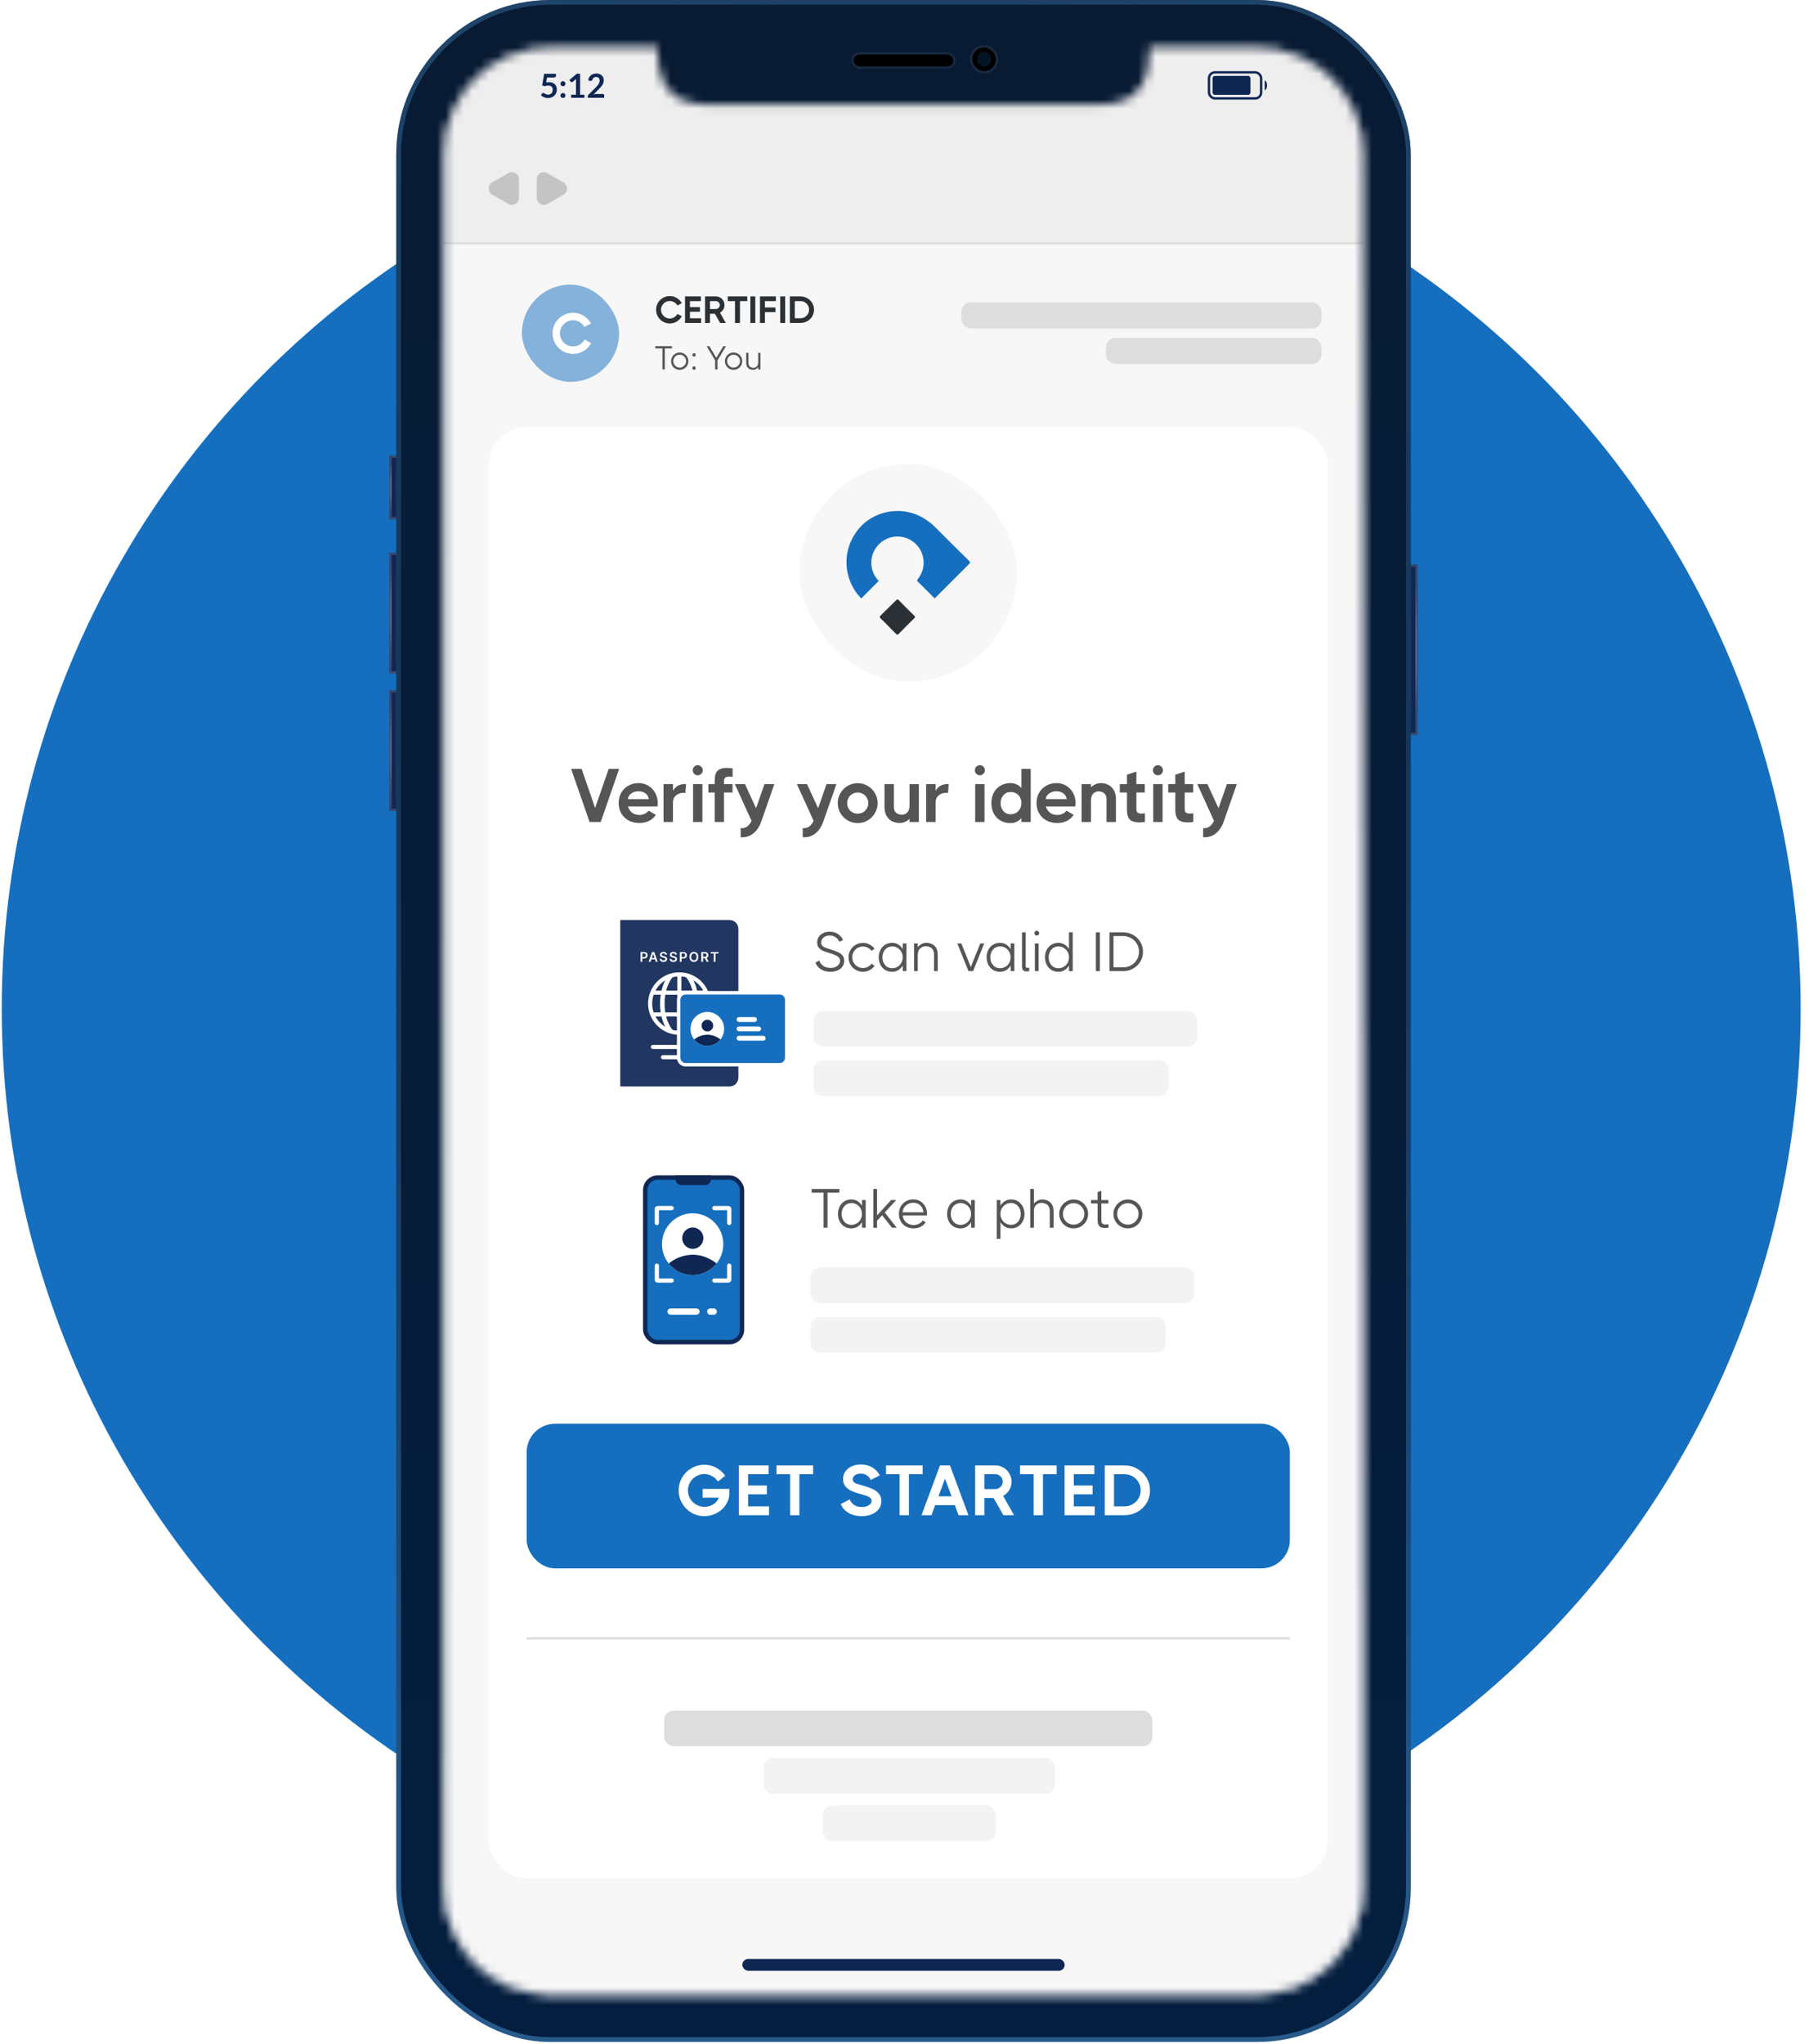 <svg width="209" height="236" viewBox="0 0 209 236" fill="none" xmlns="http://www.w3.org/2000/svg">
<circle cx="104.119" cy="116.485" r="103.919" fill="#156FBE"/>
<g clip-path="url(#clip0_10882_2071)">
<path d="M44.965 52.574H46.06V59.968H44.965V52.574Z" fill="#102754"/>
<path d="M45.102 52.711H45.923V59.831H45.102V52.711Z" stroke="url(#paint0_radial_10882_2071)" stroke-opacity="0.6" stroke-width="0.274"/>
<path d="M163.806 84.886L162.71 84.886L162.71 65.17L163.806 65.17L163.806 84.886Z" fill="#102754"/>
<path d="M163.669 84.749L162.847 84.749L162.847 65.307L163.669 65.307L163.669 84.749Z" stroke="url(#paint1_radial_10882_2071)" stroke-opacity="0.6" stroke-width="0.274"/>
<path d="M44.965 63.801H46.06V77.766H44.965V63.801Z" fill="#102754"/>
<path d="M45.102 63.938H45.923V77.629H45.102V63.938Z" stroke="url(#paint2_radial_10882_2071)" stroke-opacity="0.6" stroke-width="0.274"/>
<path d="M44.965 79.684H46.06V93.649H44.965V79.684Z" fill="#102754"/>
<path d="M45.102 79.82H45.923V93.512H45.102V79.82Z" stroke="url(#paint3_radial_10882_2071)" stroke-opacity="0.6" stroke-width="0.274"/>
<rect x="45.787" width="117.198" height="235.764" rx="17.799" fill="url(#paint4_linear_10882_2071)"/>
<rect x="46.06" y="0.274" width="116.65" height="235.217" rx="17.525" stroke="url(#paint5_radial_10882_2071)" stroke-opacity="0.5" stroke-width="0.548"/>
<mask id="mask0_10882_2071" style="mask-type:alpha" maskUnits="userSpaceOnUse" x="51" y="5" width="107" height="226">
<path d="M75.907 5.477H63.585C56.78 5.477 51.263 10.993 51.263 17.799V217.966C51.263 224.771 56.78 230.288 63.585 230.288H145.185C151.991 230.288 157.507 224.771 157.507 217.966V17.799C157.507 10.993 151.991 5.477 145.185 5.477H132.863C132.863 8.199 132.315 12.048 127.387 12.048H81.384C76.455 12.048 75.907 8.199 75.907 5.477Z" fill="white"/>
<path d="M63.585 5.613H75.771C75.78 6.952 75.932 8.56 76.679 9.852C77.459 11.202 78.876 12.185 81.384 12.185H127.387C129.894 12.185 131.311 11.202 132.092 9.852C132.838 8.56 132.99 6.952 133 5.613H145.185C151.915 5.613 157.371 11.069 157.371 17.799V217.966C157.371 224.695 151.915 230.151 145.185 230.151H63.585C56.855 230.151 51.4 224.695 51.4 217.966V17.799C51.4 11.069 56.855 5.613 63.585 5.613Z" stroke="url(#paint6_linear_10882_2071)" stroke-opacity="0.9" stroke-width="0.274"/>
</mask>
<g mask="url(#mask0_10882_2071)">
<path d="M46.06 0H162.71V235.764H46.06V0Z" fill="#F7F7F7"/>
<rect opacity="0.5" x="60.299" y="32.859" width="11.227" height="11.227" rx="5.613" fill="#156FBE"/>
<path d="M63.835 38.489C63.835 38.059 63.94 37.663 64.15 37.299C64.365 36.936 64.654 36.649 65.018 36.438C65.381 36.224 65.778 36.117 66.207 36.117C66.645 36.117 67.051 36.23 67.423 36.458C67.795 36.682 68.082 36.98 68.284 37.352L67.528 37.753C67.397 37.521 67.213 37.334 66.976 37.194C66.74 37.05 66.483 36.977 66.207 36.977C65.936 36.977 65.681 37.045 65.445 37.181C65.213 37.317 65.029 37.501 64.893 37.733C64.757 37.965 64.689 38.217 64.689 38.489C64.689 38.761 64.757 39.012 64.893 39.245C65.029 39.477 65.213 39.661 65.445 39.797C65.681 39.932 65.936 40 66.207 40C66.492 40 66.751 39.928 66.983 39.783C67.219 39.639 67.403 39.446 67.535 39.205L68.29 39.619C68.089 39.996 67.802 40.298 67.43 40.526C67.057 40.75 66.65 40.861 66.207 40.861C65.778 40.861 65.381 40.756 65.018 40.546C64.654 40.331 64.365 40.042 64.15 39.678C63.94 39.315 63.835 38.918 63.835 38.489Z" fill="white"/>
<path d="M75.8 35.763C75.8 35.477 75.87 35.213 76.01 34.97C76.153 34.728 76.346 34.537 76.588 34.397C76.831 34.253 77.095 34.182 77.381 34.182C77.674 34.182 77.944 34.258 78.192 34.41C78.44 34.559 78.632 34.757 78.766 35.005L78.262 35.273C78.174 35.118 78.052 34.994 77.894 34.9C77.736 34.804 77.565 34.756 77.381 34.756C77.2 34.756 77.031 34.801 76.873 34.892C76.718 34.982 76.596 35.105 76.505 35.26C76.415 35.414 76.369 35.582 76.369 35.763C76.369 35.944 76.415 36.112 76.505 36.267C76.596 36.422 76.718 36.545 76.873 36.635C77.031 36.726 77.2 36.771 77.381 36.771C77.571 36.771 77.744 36.723 77.898 36.627C78.056 36.53 78.179 36.402 78.266 36.241L78.77 36.517C78.636 36.768 78.445 36.97 78.196 37.122C77.948 37.271 77.676 37.345 77.381 37.345C77.095 37.345 76.831 37.275 76.588 37.135C76.346 36.992 76.153 36.799 76.01 36.556C75.87 36.314 75.8 36.05 75.8 35.763ZM79.712 36V36.745H81.001V37.288H79.143V34.221H80.979V34.764H79.712V35.461H80.869V36H79.712ZM83.197 37.288L82.597 36.228H82.027V37.288H81.457V34.221H82.697C82.879 34.221 83.046 34.267 83.201 34.357C83.356 34.445 83.477 34.566 83.565 34.721C83.656 34.876 83.701 35.043 83.701 35.224C83.701 35.411 83.654 35.582 83.561 35.737C83.467 35.892 83.341 36.013 83.184 36.101L83.854 37.288H83.197ZM82.027 34.764V35.68H82.697C82.823 35.68 82.931 35.636 83.022 35.549C83.112 35.458 83.157 35.35 83.157 35.224C83.157 35.096 83.112 34.988 83.022 34.9C82.934 34.81 82.826 34.764 82.697 34.764H82.027ZM86.337 34.221V34.764H85.491V37.288H84.917V34.764H84.081V34.221H86.337ZM86.691 37.288V34.221H87.26V37.288H86.691ZM89.639 34.221V34.764H88.373V35.501H89.591V36.044H88.373V37.288H87.803V34.221H89.639ZM90.143 37.288V34.221H90.713V37.288H90.143ZM92.469 34.221C92.755 34.221 93.018 34.29 93.258 34.427C93.5 34.562 93.692 34.747 93.832 34.984C93.972 35.217 94.042 35.477 94.042 35.763C94.042 36.05 93.972 36.31 93.832 36.543C93.692 36.774 93.5 36.957 93.258 37.091C93.018 37.222 92.755 37.288 92.469 37.288H91.256V34.221H92.469ZM92.469 36.745C92.653 36.745 92.821 36.701 92.973 36.613C93.128 36.526 93.249 36.407 93.337 36.258C93.427 36.107 93.473 35.94 93.473 35.759C93.473 35.578 93.427 35.411 93.337 35.26C93.249 35.105 93.128 34.984 92.973 34.896C92.821 34.808 92.653 34.764 92.469 34.764H91.825V36.745H92.469Z" fill="#2B3034"/>
<path d="M77.631 39.974V40.231H76.806V42.657H76.534V40.231H75.71V39.974H77.631ZM78.532 42.703C78.35 42.703 78.183 42.658 78.029 42.569C77.876 42.48 77.755 42.358 77.665 42.205C77.576 42.049 77.531 41.88 77.531 41.699C77.531 41.517 77.576 41.351 77.665 41.2C77.755 41.047 77.876 40.926 78.029 40.836C78.183 40.747 78.35 40.702 78.532 40.702C78.713 40.702 78.88 40.747 79.034 40.836C79.187 40.926 79.309 41.047 79.398 41.2C79.487 41.351 79.532 41.517 79.532 41.699C79.532 41.88 79.487 42.049 79.398 42.205C79.309 42.358 79.187 42.48 79.034 42.569C78.88 42.658 78.713 42.703 78.532 42.703ZM78.528 42.443C78.663 42.443 78.787 42.409 78.9 42.343C79.015 42.276 79.105 42.187 79.172 42.075C79.238 41.959 79.272 41.834 79.272 41.699C79.272 41.563 79.238 41.439 79.172 41.327C79.105 41.212 79.015 41.121 78.9 41.055C78.787 40.988 78.663 40.955 78.528 40.955C78.392 40.955 78.268 40.988 78.156 41.055C78.043 41.121 77.954 41.212 77.888 41.327C77.821 41.439 77.788 41.563 77.788 41.699C77.788 41.834 77.821 41.959 77.888 42.075C77.954 42.187 78.043 42.276 78.156 42.343C78.268 42.409 78.392 42.443 78.528 42.443ZM79.996 40.978C79.996 40.914 80.012 40.866 80.046 40.832C80.079 40.799 80.126 40.783 80.187 40.783C80.246 40.783 80.292 40.799 80.325 40.832C80.359 40.866 80.375 40.914 80.375 40.978C80.375 41.039 80.359 41.087 80.325 41.12C80.292 41.153 80.246 41.17 80.187 41.17C80.126 41.17 80.079 41.153 80.046 41.12C80.012 41.087 79.996 41.039 79.996 40.978ZM79.996 42.496C79.996 42.435 80.012 42.388 80.046 42.354C80.079 42.321 80.126 42.304 80.187 42.304C80.246 42.304 80.292 42.321 80.325 42.354C80.359 42.388 80.375 42.435 80.375 42.496C80.375 42.558 80.359 42.606 80.325 42.642C80.292 42.675 80.246 42.692 80.187 42.692C80.126 42.692 80.079 42.675 80.046 42.642C80.012 42.606 79.996 42.558 79.996 42.496ZM83.563 39.974H83.878L82.896 41.611V42.657H82.62V41.611L81.643 39.974H81.953L82.758 41.312L83.563 39.974ZM84.754 42.703C84.572 42.703 84.405 42.658 84.251 42.569C84.098 42.48 83.977 42.358 83.887 42.205C83.798 42.049 83.753 41.88 83.753 41.699C83.753 41.517 83.798 41.351 83.887 41.2C83.977 41.047 84.098 40.926 84.251 40.836C84.405 40.747 84.572 40.702 84.754 40.702C84.935 40.702 85.103 40.747 85.256 40.836C85.409 40.926 85.531 41.047 85.62 41.2C85.71 41.351 85.754 41.517 85.754 41.699C85.754 41.88 85.71 42.049 85.62 42.205C85.531 42.358 85.409 42.48 85.256 42.569C85.103 42.658 84.935 42.703 84.754 42.703ZM84.75 42.443C84.885 42.443 85.009 42.409 85.122 42.343C85.237 42.276 85.328 42.187 85.394 42.075C85.46 41.959 85.494 41.834 85.494 41.699C85.494 41.563 85.46 41.439 85.394 41.327C85.328 41.212 85.237 41.121 85.122 41.055C85.009 40.988 84.885 40.955 84.75 40.955C84.615 40.955 84.49 40.988 84.378 41.055C84.266 41.121 84.176 41.212 84.11 41.327C84.043 41.439 84.01 41.563 84.01 41.699C84.01 41.834 84.043 41.959 84.11 42.075C84.176 42.187 84.266 42.276 84.378 42.343C84.49 42.409 84.615 42.443 84.75 42.443ZM87.594 40.74H87.855V42.657H87.594V42.393C87.528 42.482 87.442 42.556 87.338 42.615C87.233 42.671 87.118 42.699 86.993 42.699C86.88 42.699 86.764 42.676 86.644 42.63C86.526 42.584 86.424 42.501 86.337 42.381C86.253 42.258 86.211 42.094 86.211 41.887V40.74H86.471V41.887C86.471 42.094 86.529 42.242 86.644 42.331C86.759 42.421 86.89 42.465 87.039 42.465C87.184 42.465 87.313 42.416 87.426 42.316C87.538 42.214 87.594 42.045 87.594 41.81V40.74Z" fill="#555555"/>
<rect x="111.063" y="34.914" width="41.622" height="3.012" rx="1.095" fill="#DDDDDD"/>
<rect x="127.766" y="39.02" width="24.918" height="3.012" rx="1.095" fill="#DDDDDD"/>
<rect x="144.638" y="19.169" width="7.667" height="1.369" rx="0.685" fill="#DDDDDD"/>
<rect x="146.555" y="21.085" width="5.75" height="1.369" rx="0.685" fill="#DDDDDD"/>
<rect x="148.197" y="23.002" width="4.107" height="1.369" rx="0.685" fill="#DDDDDD"/>
<line x1="51.263" y1="28.068" x2="157.507" y2="28.068" stroke="#DDDDDD" stroke-width="0.274"/>
<path d="M51.263 17.799C51.263 10.993 56.78 5.477 63.585 5.477H145.185C151.991 5.477 157.507 10.993 157.507 17.799V27.93H51.263V17.799Z" fill="#EEEEEE"/>
<path d="M56.876 22.48C56.329 22.164 56.329 21.373 56.876 21.057L58.725 19.99C59.272 19.674 59.957 20.069 59.957 20.701L59.957 22.835C59.957 23.468 59.272 23.863 58.725 23.547L56.876 22.48Z" fill="#C4C4C4"/>
<path d="M65.091 21.058C65.639 21.375 65.639 22.165 65.091 22.481L63.243 23.548C62.695 23.864 62.011 23.469 62.011 22.837L62.011 20.703C62.011 20.07 62.695 19.675 63.243 19.991L65.091 21.058Z" fill="#C4C4C4"/>
</g>
<g filter="url(#filter0_d_10882_2071)">
<rect x="56.466" y="49.015" width="96.934" height="167.582" rx="4.381" fill="white"/>
<rect x="92.374" y="53.305" width="25.118" height="25.118" rx="12.559" fill="#F7F7F7"/>
<path d="M103.54 69.026C103.641 68.925 103.708 68.892 103.843 69.026C104.449 69.633 105.021 70.239 105.627 70.812C105.762 70.947 105.728 71.014 105.627 71.115C105.021 71.688 104.449 72.294 103.843 72.901C103.708 73.035 103.641 73.035 103.506 72.901C102.9 72.294 102.328 71.688 101.722 71.115C101.621 71.014 101.621 70.947 101.722 70.812C101.789 70.745 101.89 70.677 101.958 70.576L103.54 69.026Z" fill="#2B3034"/>
<path d="M98.861 61.244C97.413 63.333 97.446 66.061 98.928 68.15C99.096 68.386 99.298 68.588 99.5 68.824L101.52 66.803C100.375 65.624 100.375 63.737 101.554 62.558C102.732 61.379 104.651 61.379 105.83 62.558C106.941 63.67 107.008 65.455 105.998 66.634C105.998 66.702 105.964 66.735 105.931 66.769C106.604 67.443 107.277 68.117 107.984 68.824C108.052 68.757 108.119 68.689 108.186 68.622C109.432 67.375 110.711 66.095 111.957 64.849C112.125 64.68 112.092 64.613 111.957 64.478C110.577 63.131 109.264 61.817 107.951 60.503C107.715 60.267 107.479 60.065 107.21 59.896C104.584 57.909 100.712 58.515 98.861 61.244Z" fill="#156FBE"/>
<path d="M68.755 93.017L70.323 88.504H71.532L69.403 94.638H68.115L65.986 88.504H67.195L68.755 93.017ZM73.789 90.143C74.209 90.143 74.586 90.248 74.919 90.458C75.258 90.662 75.521 90.94 75.708 91.29C75.895 91.641 75.988 92.029 75.988 92.456C75.988 92.596 75.977 92.725 75.953 92.841H72.562C72.638 93.139 72.793 93.379 73.026 93.56C73.26 93.735 73.543 93.823 73.876 93.823C74.093 93.823 74.297 93.776 74.49 93.683C74.688 93.589 74.837 93.469 74.937 93.323L75.769 93.814C75.565 94.118 75.299 94.352 74.972 94.515C74.65 94.673 74.279 94.752 73.859 94.752C73.391 94.752 72.977 94.652 72.615 94.454C72.252 94.255 71.972 93.981 71.773 93.63C71.575 93.279 71.475 92.885 71.475 92.447C71.475 92.015 71.572 91.623 71.765 91.273C71.963 90.922 72.238 90.648 72.588 90.449C72.945 90.245 73.345 90.143 73.789 90.143ZM74.963 91.991C74.922 91.711 74.793 91.492 74.577 91.334C74.361 91.171 74.093 91.089 73.771 91.089C73.549 91.089 73.345 91.13 73.158 91.212C72.977 91.293 72.831 91.404 72.72 91.545C72.609 91.685 72.55 91.834 72.544 91.991H74.963ZM79.265 90.257L79.186 91.29C79.127 91.273 79.063 91.264 78.993 91.264C78.631 91.264 78.333 91.366 78.099 91.571C77.866 91.769 77.749 92.047 77.749 92.403V94.638H76.662V90.257H77.749V91.054C77.848 90.826 78.018 90.636 78.257 90.484C78.497 90.332 78.786 90.257 79.124 90.257H79.265ZM80.071 94.638V90.257H81.149V94.638H80.071ZM80.614 89.24C80.457 89.24 80.319 89.184 80.203 89.073C80.091 88.963 80.036 88.825 80.036 88.662C80.036 88.498 80.091 88.361 80.203 88.25C80.319 88.133 80.457 88.075 80.614 88.075C80.772 88.075 80.906 88.133 81.017 88.25C81.134 88.361 81.193 88.498 81.193 88.662C81.193 88.825 81.134 88.963 81.017 89.073C80.906 89.184 80.772 89.24 80.614 89.24ZM84.64 89.424C84.488 89.406 84.353 89.398 84.237 89.398C84.032 89.398 83.883 89.436 83.79 89.512C83.696 89.588 83.649 89.728 83.649 89.932V90.257H84.631V91.229H83.649V94.638H82.572V91.229H81.844V90.257H82.572V89.862C82.572 89.307 82.686 88.925 82.913 88.714C83.141 88.498 83.486 88.39 83.947 88.39C84.129 88.39 84.359 88.405 84.64 88.434V89.424ZM88.323 90.257H89.462L87.929 94.647C87.701 95.248 87.385 95.698 86.982 95.996C86.585 96.3 86.115 96.431 85.572 96.39V95.339C85.606 95.344 85.659 95.347 85.729 95.347C86.197 95.347 86.562 95.064 86.825 94.498L84.897 90.257H86.062L87.35 93.043L88.323 90.257ZM95.494 90.257H96.633L95.099 94.647C94.872 95.248 94.556 95.698 94.153 95.996C93.756 96.3 93.286 96.431 92.742 96.39V95.339C92.777 95.344 92.83 95.347 92.9 95.347C93.367 95.347 93.733 95.064 93.995 94.498L92.068 90.257H93.233L94.521 93.043L95.494 90.257ZM99.101 94.76C98.68 94.76 98.291 94.658 97.935 94.454C97.585 94.243 97.304 93.963 97.094 93.612C96.889 93.256 96.787 92.871 96.787 92.456C96.787 92.041 96.889 91.659 97.094 91.308C97.304 90.952 97.585 90.671 97.935 90.467C98.291 90.257 98.68 90.151 99.101 90.151C99.515 90.151 99.898 90.257 100.248 90.467C100.599 90.671 100.876 90.952 101.081 91.308C101.291 91.659 101.396 92.041 101.396 92.456C101.396 92.871 101.291 93.256 101.081 93.612C100.876 93.963 100.599 94.243 100.248 94.454C99.898 94.658 99.515 94.76 99.101 94.76ZM99.092 93.674C99.314 93.674 99.518 93.621 99.705 93.516C99.892 93.405 100.041 93.256 100.152 93.069C100.263 92.882 100.319 92.678 100.319 92.456C100.319 92.234 100.263 92.029 100.152 91.843C100.041 91.656 99.892 91.507 99.705 91.396C99.518 91.285 99.314 91.229 99.092 91.229C98.87 91.229 98.665 91.285 98.478 91.396C98.291 91.507 98.142 91.656 98.031 91.843C97.926 92.029 97.874 92.234 97.874 92.456C97.874 92.678 97.926 92.882 98.031 93.069C98.142 93.256 98.291 93.405 98.478 93.516C98.665 93.621 98.87 93.674 99.092 93.674ZM105.081 90.257H106.159V94.638H105.081V94.27C104.924 94.416 104.748 94.532 104.556 94.62C104.363 94.708 104.158 94.752 103.942 94.752C103.685 94.752 103.422 94.699 103.154 94.594C102.891 94.483 102.663 94.287 102.47 94.007C102.283 93.726 102.19 93.35 102.19 92.876V90.257H103.276V92.876C103.276 93.204 103.367 93.44 103.548 93.586C103.735 93.726 103.951 93.796 104.196 93.796C104.442 93.796 104.649 93.712 104.818 93.542C104.994 93.367 105.081 93.09 105.081 92.71V90.257ZM109.608 90.257L109.529 91.29C109.471 91.273 109.407 91.264 109.336 91.264C108.974 91.264 108.676 91.366 108.443 91.571C108.209 91.769 108.092 92.047 108.092 92.403V94.638H107.006V90.257H108.092V91.054C108.191 90.826 108.361 90.636 108.6 90.484C108.84 90.332 109.129 90.257 109.468 90.257H109.608ZM112.665 94.638V90.257H113.743V94.638H112.665ZM113.208 89.24C113.05 89.24 112.913 89.184 112.796 89.073C112.685 88.963 112.63 88.825 112.63 88.662C112.63 88.498 112.685 88.361 112.796 88.25C112.913 88.133 113.05 88.075 113.208 88.075C113.366 88.075 113.5 88.133 113.611 88.25C113.728 88.361 113.787 88.498 113.787 88.662C113.787 88.825 113.728 88.963 113.611 89.073C113.5 89.184 113.366 89.24 113.208 89.24ZM118.005 88.504H119.082V94.638H118.005V94.182C117.677 94.568 117.254 94.76 116.734 94.76C116.296 94.76 115.91 94.661 115.577 94.462C115.244 94.264 114.987 93.989 114.806 93.639C114.625 93.288 114.535 92.894 114.535 92.456C114.535 92.018 114.625 91.623 114.806 91.273C114.987 90.922 115.244 90.648 115.577 90.449C115.91 90.245 116.296 90.143 116.734 90.143C117.242 90.143 117.666 90.335 118.005 90.721V88.504ZM116.76 93.744C117.117 93.744 117.412 93.621 117.645 93.376C117.885 93.131 118.005 92.821 118.005 92.447C118.005 92.073 117.888 91.766 117.654 91.527C117.42 91.287 117.122 91.168 116.76 91.168C116.421 91.168 116.144 91.293 115.928 91.545C115.712 91.796 115.604 92.1 115.604 92.456C115.604 92.818 115.712 93.125 115.928 93.376C116.144 93.621 116.421 93.744 116.76 93.744ZM122.068 90.143C122.488 90.143 122.865 90.248 123.198 90.458C123.537 90.662 123.8 90.94 123.987 91.29C124.174 91.641 124.267 92.029 124.267 92.456C124.267 92.596 124.255 92.725 124.232 92.841H120.841C120.917 93.139 121.072 93.379 121.305 93.56C121.539 93.735 121.822 93.823 122.155 93.823C122.371 93.823 122.576 93.776 122.769 93.683C122.967 93.589 123.116 93.469 123.216 93.323L124.048 93.814C123.844 94.118 123.578 94.352 123.251 94.515C122.929 94.673 122.558 94.752 122.138 94.752C121.67 94.752 121.256 94.652 120.894 94.454C120.531 94.255 120.251 93.981 120.052 93.63C119.854 93.279 119.754 92.885 119.754 92.447C119.754 92.015 119.851 91.623 120.044 91.273C120.242 90.922 120.517 90.648 120.867 90.449C121.224 90.245 121.624 90.143 122.068 90.143ZM123.242 91.991C123.201 91.711 123.072 91.492 122.856 91.334C122.64 91.171 122.371 91.089 122.05 91.089C121.828 91.089 121.624 91.13 121.437 91.212C121.256 91.293 121.11 91.404 120.999 91.545C120.888 91.685 120.829 91.834 120.823 91.991H123.242ZM127.184 90.143C127.441 90.143 127.701 90.198 127.964 90.309C128.227 90.414 128.452 90.607 128.639 90.887C128.832 91.168 128.928 91.545 128.928 92.018V94.638H127.842V92.018C127.842 91.691 127.748 91.457 127.561 91.317C127.38 91.171 127.167 91.098 126.922 91.098C126.682 91.098 126.475 91.185 126.299 91.361C126.13 91.53 126.045 91.805 126.045 92.184V94.638H124.959V90.257H126.045V90.624C126.203 90.478 126.378 90.362 126.571 90.274C126.764 90.186 126.968 90.143 127.184 90.143ZM131.288 93.139C131.288 93.338 131.335 93.475 131.428 93.551C131.522 93.627 131.671 93.665 131.875 93.665C131.998 93.665 132.132 93.656 132.278 93.639V94.638C132.004 94.667 131.776 94.681 131.595 94.681C131.127 94.681 130.777 94.576 130.543 94.366C130.315 94.15 130.202 93.764 130.202 93.209V91.229H129.378V90.257H130.202V89.179L131.288 88.811V90.257H132.261V91.229H131.288V93.139ZM133.236 94.638V90.257H134.314V94.638H133.236ZM133.779 89.24C133.622 89.24 133.484 89.184 133.368 89.073C133.257 88.963 133.201 88.825 133.201 88.662C133.201 88.498 133.257 88.361 133.368 88.25C133.484 88.133 133.622 88.075 133.779 88.075C133.937 88.075 134.071 88.133 134.182 88.25C134.299 88.361 134.358 88.498 134.358 88.662C134.358 88.825 134.299 88.963 134.182 89.073C134.071 89.184 133.937 89.24 133.779 89.24ZM136.876 93.139C136.876 93.338 136.923 93.475 137.016 93.551C137.109 93.627 137.258 93.665 137.463 93.665C137.586 93.665 137.72 93.656 137.866 93.639V94.638C137.591 94.667 137.364 94.681 137.183 94.681C136.715 94.681 136.365 94.576 136.131 94.366C135.903 94.15 135.789 93.764 135.789 93.209V91.229H134.966V90.257H135.789V89.179L136.876 88.811V90.257H137.848V91.229H136.876V93.139ZM141.753 90.257H142.892L141.359 94.647C141.131 95.248 140.816 95.698 140.413 95.996C140.015 96.3 139.545 96.431 139.002 96.39V95.339C139.037 95.344 139.089 95.347 139.16 95.347C139.627 95.347 139.992 95.064 140.255 94.498L138.327 90.257H139.493L140.781 93.043L141.753 90.257Z" fill="#555555"/>
<path d="M71.659 105.951H84.288C84.852 105.951 85.308 106.408 85.308 106.971V124.149C85.308 124.712 84.852 125.169 84.288 125.169H71.659V105.951Z" fill="#213660"/>
<circle cx="78.485" cy="115.599" r="3.373" stroke="white" stroke-width="0.471"/>
<path d="M79.504 112.436C80.079 113.168 80.449 114.313 80.449 115.6C80.449 116.763 80.147 117.81 79.665 118.541C79.613 118.619 79.56 118.693 79.504 118.764M77.465 112.436C76.89 113.168 76.52 114.313 76.52 115.6C76.52 116.887 76.89 118.032 77.465 118.764" stroke="white" stroke-width="0.522" stroke-linecap="round"/>
<path d="M81.543 114.345H75.425" stroke="white" stroke-width="0.471" stroke-linecap="round" stroke-linejoin="round"/>
<path d="M81.543 116.854H75.425" stroke="white" stroke-width="0.471" stroke-linecap="round" stroke-linejoin="round"/>
<path d="M78.485 112.305L78.485 118.973" stroke="white" stroke-width="0.471"/>
<path d="M81.543 120.609H75.425" stroke="white" stroke-width="0.471" stroke-linecap="round" stroke-linejoin="round"/>
<path d="M80.619 121.796L76.596 121.796" stroke="white" stroke-width="0.471" stroke-linecap="round" stroke-linejoin="round"/>
<path d="M74.003 110.774V109.648H74.425C74.512 109.648 74.584 109.664 74.643 109.696C74.702 109.728 74.746 109.773 74.776 109.829C74.807 109.885 74.822 109.949 74.822 110.021C74.822 110.093 74.807 110.157 74.776 110.213C74.746 110.269 74.701 110.313 74.642 110.346C74.582 110.377 74.509 110.393 74.422 110.393H74.142V110.226H74.395C74.445 110.226 74.487 110.217 74.519 110.199C74.551 110.182 74.575 110.158 74.591 110.127C74.606 110.096 74.614 110.061 74.614 110.021C74.614 109.981 74.606 109.945 74.591 109.915C74.575 109.885 74.551 109.861 74.519 109.844C74.486 109.827 74.445 109.818 74.394 109.818H74.207V110.774H74.003ZM75.158 110.774H74.94L75.336 109.648H75.588L75.985 110.774H75.767L75.467 109.879H75.458L75.158 110.774ZM75.165 110.332H75.759V110.496H75.165V110.332ZM76.867 109.957C76.862 109.909 76.84 109.872 76.802 109.845C76.764 109.818 76.715 109.805 76.654 109.805C76.612 109.805 76.576 109.812 76.545 109.824C76.515 109.837 76.491 109.855 76.475 109.877C76.459 109.899 76.451 109.924 76.451 109.952C76.451 109.975 76.456 109.996 76.466 110.013C76.478 110.03 76.492 110.045 76.511 110.057C76.53 110.069 76.55 110.079 76.573 110.087C76.596 110.095 76.619 110.101 76.642 110.107L76.747 110.133C76.79 110.143 76.831 110.157 76.87 110.173C76.91 110.19 76.945 110.212 76.976 110.237C77.008 110.263 77.033 110.294 77.051 110.33C77.069 110.366 77.078 110.409 77.078 110.458C77.078 110.524 77.062 110.582 77.028 110.632C76.994 110.682 76.945 110.721 76.882 110.749C76.818 110.777 76.741 110.791 76.651 110.791C76.564 110.791 76.487 110.777 76.423 110.75C76.359 110.723 76.309 110.684 76.272 110.632C76.237 110.579 76.217 110.516 76.214 110.441H76.415C76.418 110.48 76.43 110.513 76.451 110.539C76.472 110.565 76.5 110.585 76.534 110.597C76.569 110.61 76.607 110.617 76.65 110.617C76.694 110.617 76.733 110.61 76.766 110.597C76.8 110.583 76.826 110.565 76.845 110.541C76.864 110.517 76.874 110.488 76.874 110.456C76.874 110.427 76.865 110.403 76.849 110.384C76.832 110.364 76.808 110.348 76.778 110.335C76.748 110.322 76.712 110.31 76.672 110.3L76.544 110.267C76.451 110.243 76.378 110.207 76.324 110.159C76.27 110.11 76.244 110.045 76.244 109.965C76.244 109.898 76.262 109.84 76.298 109.79C76.334 109.74 76.383 109.702 76.446 109.674C76.508 109.646 76.579 109.632 76.657 109.632C76.737 109.632 76.807 109.646 76.867 109.674C76.928 109.702 76.975 109.74 77.01 109.789C77.044 109.838 77.062 109.894 77.063 109.957H76.867ZM78.012 109.957C78.007 109.909 77.985 109.872 77.947 109.845C77.909 109.818 77.86 109.805 77.799 109.805C77.757 109.805 77.72 109.812 77.69 109.824C77.659 109.837 77.636 109.855 77.62 109.877C77.604 109.899 77.596 109.924 77.595 109.952C77.595 109.975 77.601 109.996 77.611 110.013C77.622 110.03 77.637 110.045 77.656 110.057C77.675 110.069 77.695 110.079 77.718 110.087C77.741 110.095 77.764 110.101 77.787 110.107L77.892 110.133C77.935 110.143 77.976 110.157 78.015 110.173C78.055 110.19 78.09 110.212 78.121 110.237C78.153 110.263 78.177 110.294 78.196 110.33C78.214 110.366 78.223 110.409 78.223 110.458C78.223 110.524 78.207 110.582 78.173 110.632C78.139 110.682 78.09 110.721 78.026 110.749C77.963 110.777 77.886 110.791 77.796 110.791C77.709 110.791 77.632 110.777 77.568 110.75C77.504 110.723 77.454 110.684 77.417 110.632C77.381 110.579 77.362 110.516 77.359 110.441H77.56C77.563 110.48 77.575 110.513 77.596 110.539C77.617 110.565 77.645 110.585 77.679 110.597C77.713 110.61 77.752 110.617 77.794 110.617C77.839 110.617 77.878 110.61 77.911 110.597C77.945 110.583 77.971 110.565 77.99 110.541C78.009 110.517 78.019 110.488 78.019 110.456C78.019 110.427 78.01 110.403 77.993 110.384C77.977 110.364 77.953 110.348 77.923 110.335C77.892 110.322 77.857 110.31 77.817 110.3L77.689 110.267C77.596 110.243 77.523 110.207 77.469 110.159C77.415 110.11 77.389 110.045 77.389 109.965C77.389 109.898 77.407 109.84 77.442 109.79C77.479 109.74 77.528 109.702 77.591 109.674C77.653 109.646 77.723 109.632 77.802 109.632C77.882 109.632 77.952 109.646 78.012 109.674C78.073 109.702 78.12 109.74 78.155 109.789C78.189 109.838 78.207 109.894 78.208 109.957H78.012ZM78.544 110.774V109.648H78.967C79.053 109.648 79.126 109.664 79.185 109.696C79.244 109.728 79.288 109.773 79.318 109.829C79.349 109.885 79.364 109.949 79.364 110.021C79.364 110.093 79.349 110.157 79.318 110.213C79.288 110.269 79.243 110.313 79.183 110.346C79.124 110.377 79.051 110.393 78.964 110.393H78.684V110.226H78.937C78.987 110.226 79.029 110.217 79.061 110.199C79.093 110.182 79.117 110.158 79.132 110.127C79.148 110.096 79.156 110.061 79.156 110.021C79.156 109.981 79.148 109.945 79.132 109.915C79.117 109.885 79.093 109.861 79.06 109.844C79.028 109.827 78.986 109.818 78.936 109.818H78.749V110.774H78.544ZM80.686 110.211C80.686 110.332 80.664 110.436 80.618 110.523C80.573 110.609 80.512 110.675 80.434 110.721C80.356 110.766 80.268 110.789 80.169 110.789C80.07 110.789 79.982 110.766 79.904 110.721C79.826 110.674 79.765 110.608 79.719 110.522C79.674 110.436 79.652 110.332 79.652 110.211C79.652 110.09 79.674 109.986 79.719 109.9C79.765 109.813 79.826 109.747 79.904 109.701C79.982 109.655 80.07 109.632 80.169 109.632C80.268 109.632 80.356 109.655 80.434 109.701C80.512 109.747 80.573 109.813 80.618 109.9C80.664 109.986 80.686 110.09 80.686 110.211ZM80.481 110.211C80.481 110.125 80.468 110.053 80.441 109.995C80.415 109.936 80.378 109.891 80.331 109.861C80.284 109.831 80.23 109.816 80.169 109.816C80.108 109.816 80.054 109.831 80.007 109.861C79.96 109.891 79.923 109.936 79.896 109.995C79.87 110.053 79.857 110.125 79.857 110.211C79.857 110.296 79.87 110.369 79.896 110.428C79.923 110.486 79.96 110.531 80.007 110.561C80.054 110.591 80.108 110.606 80.169 110.606C80.23 110.606 80.284 110.591 80.331 110.561C80.378 110.531 80.415 110.486 80.441 110.428C80.468 110.369 80.481 110.296 80.481 110.211ZM81.019 110.774V109.648H81.441C81.528 109.648 81.6 109.663 81.659 109.693C81.718 109.723 81.762 109.765 81.792 109.819C81.823 109.873 81.838 109.936 81.838 110.008C81.838 110.08 81.823 110.143 81.792 110.196C81.761 110.249 81.716 110.29 81.657 110.319C81.598 110.347 81.525 110.362 81.438 110.362H81.138V110.192H81.411C81.461 110.192 81.503 110.185 81.535 110.171C81.567 110.157 81.591 110.136 81.606 110.109C81.622 110.082 81.63 110.048 81.63 110.008C81.63 109.968 81.622 109.934 81.606 109.906C81.591 109.877 81.567 109.856 81.534 109.841C81.502 109.826 81.461 109.818 81.41 109.818H81.223V110.774H81.019ZM81.6 110.264L81.879 110.774H81.652L81.378 110.264H81.6ZM82.116 109.819V109.648H83.014V109.819H82.666V110.774H82.464V109.819H82.116Z" fill="white"/>
<path d="M79.212 122.663H90.089C90.535 122.663 90.894 122.299 90.894 121.854V115.163C90.894 114.717 90.535 114.354 90.089 114.354H79.212C78.766 114.354 78.406 114.717 78.406 115.163V121.854C78.406 122.299 78.766 122.663 79.212 122.663Z" fill="#156FBE" stroke="white" stroke-width="0.402"/>
<path d="M81.718 116.566C82.791 116.566 83.662 117.443 83.662 118.523C83.662 119.603 82.791 120.48 81.718 120.48C80.645 120.48 79.774 119.603 79.774 118.523C79.774 117.443 80.645 116.566 81.718 116.566Z" fill="white"/>
<path d="M81.726 117.467C82.097 117.467 82.397 117.77 82.397 118.142C82.397 118.515 82.097 118.818 81.726 118.818C81.356 118.818 81.055 118.515 81.055 118.142C81.055 117.77 81.356 117.467 81.726 117.467Z" fill="#102754"/>
<path d="M80.208 119.755C80.208 119.755 80.73 119.237 81.646 119.196C82.561 119.154 83.236 119.745 83.236 119.745C83.236 119.745 82.716 120.48 81.718 120.48C80.72 120.48 80.208 119.755 80.208 119.755Z" fill="#102754"/>
<path d="M87.178 117.723L85.379 117.723C85.227 117.723 85.102 117.597 85.102 117.444C85.102 117.29 85.227 117.164 85.379 117.164L87.178 117.164C87.331 117.164 87.456 117.289 87.456 117.443C87.456 117.597 87.331 117.723 87.178 117.723Z" fill="white"/>
<path d="M87.653 118.801L85.379 118.802C85.227 118.802 85.102 118.676 85.102 118.523C85.102 118.369 85.227 118.243 85.379 118.243L87.653 118.242C87.806 118.242 87.931 118.368 87.931 118.522C87.931 118.675 87.806 118.801 87.653 118.801Z" fill="white"/>
<path d="M88.181 119.883L85.379 119.882C85.227 119.882 85.102 119.756 85.102 119.602C85.102 119.449 85.227 119.323 85.379 119.323L88.181 119.324C88.334 119.324 88.459 119.45 88.459 119.604C88.459 119.757 88.334 119.883 88.181 119.883Z" fill="white"/>
<path d="M95.955 111.929C95.516 111.929 95.145 111.833 94.843 111.642C94.54 111.45 94.329 111.19 94.209 110.861L94.644 110.631C94.738 110.891 94.896 111.098 95.117 111.251C95.343 111.405 95.625 111.482 95.962 111.482C96.2 111.482 96.401 111.441 96.563 111.36C96.729 111.279 96.853 111.175 96.934 111.047C97.019 110.919 97.061 110.785 97.061 110.644C97.061 110.435 96.961 110.269 96.761 110.145C96.561 110.021 96.256 109.898 95.847 109.774C95.522 109.676 95.264 109.587 95.073 109.506C94.885 109.42 94.727 109.301 94.599 109.147C94.472 108.994 94.408 108.791 94.408 108.54C94.408 108.293 94.472 108.075 94.599 107.888C94.727 107.696 94.902 107.551 95.124 107.453C95.346 107.35 95.588 107.299 95.853 107.299C96.219 107.299 96.535 107.387 96.799 107.561C97.068 107.736 97.27 107.969 97.407 108.259L96.972 108.47C96.874 108.244 96.729 108.067 96.537 107.939C96.35 107.811 96.121 107.747 95.853 107.747C95.648 107.747 95.471 107.785 95.322 107.862C95.177 107.935 95.066 108.033 94.99 108.156C94.913 108.28 94.874 108.41 94.874 108.546C94.874 108.696 94.915 108.817 94.996 108.911C95.077 109 95.183 109.073 95.316 109.128C95.448 109.184 95.638 109.25 95.885 109.327L96.013 109.365C96.362 109.476 96.635 109.576 96.831 109.665C97.032 109.751 97.198 109.874 97.33 110.036C97.466 110.194 97.535 110.399 97.535 110.65C97.535 110.906 97.469 111.13 97.337 111.322C97.204 111.514 97.017 111.663 96.774 111.769C96.535 111.876 96.262 111.929 95.955 111.929ZM101.05 111.232C100.897 111.445 100.701 111.616 100.462 111.744C100.227 111.867 99.974 111.929 99.701 111.929C99.398 111.929 99.119 111.855 98.863 111.705C98.607 111.556 98.405 111.354 98.256 111.098C98.106 110.838 98.032 110.556 98.032 110.254C98.032 109.951 98.106 109.674 98.256 109.422C98.405 109.167 98.607 108.964 98.863 108.815C99.119 108.666 99.398 108.591 99.701 108.591C99.969 108.591 100.221 108.653 100.456 108.777C100.69 108.896 100.886 109.06 101.044 109.269L100.692 109.506C100.573 109.352 100.426 109.233 100.251 109.147C100.08 109.058 99.897 109.013 99.701 109.013C99.475 109.013 99.266 109.069 99.074 109.179C98.887 109.29 98.737 109.442 98.626 109.633C98.516 109.821 98.46 110.028 98.46 110.254C98.46 110.48 98.516 110.689 98.626 110.88C98.737 111.068 98.887 111.217 99.074 111.328C99.266 111.439 99.475 111.494 99.701 111.494C99.897 111.494 100.08 111.452 100.251 111.367C100.426 111.277 100.573 111.155 100.692 111.002L101.05 111.232ZM104.298 108.655H104.727V111.853H104.298V111.2C104.166 111.426 103.996 111.605 103.787 111.737C103.578 111.865 103.339 111.929 103.07 111.929C102.763 111.929 102.493 111.857 102.258 111.712C102.024 111.563 101.843 111.362 101.715 111.111C101.587 110.855 101.523 110.571 101.523 110.26C101.523 109.949 101.587 109.665 101.715 109.41C101.843 109.154 102.024 108.953 102.258 108.809C102.493 108.659 102.763 108.585 103.07 108.585C103.339 108.585 103.578 108.651 103.787 108.783C103.996 108.915 104.166 109.094 104.298 109.32V108.655ZM103.077 111.52C103.303 111.52 103.507 111.465 103.691 111.354C103.878 111.243 104.025 111.092 104.132 110.9C104.239 110.704 104.292 110.488 104.292 110.254C104.292 110.019 104.239 109.808 104.132 109.621C104.025 109.429 103.878 109.277 103.691 109.167C103.507 109.056 103.303 109 103.077 109C102.855 109 102.657 109.058 102.482 109.173C102.312 109.284 102.179 109.435 102.086 109.627C101.992 109.819 101.945 110.03 101.945 110.26C101.945 110.49 101.992 110.701 102.086 110.893C102.179 111.085 102.312 111.239 102.482 111.354C102.657 111.465 102.855 111.52 103.077 111.52ZM107.036 108.585C107.223 108.585 107.415 108.623 107.611 108.7C107.812 108.777 107.982 108.917 108.123 109.122C108.268 109.322 108.34 109.595 108.34 109.94V111.853H107.912V109.94C107.912 109.591 107.816 109.344 107.624 109.199C107.432 109.049 107.213 108.975 106.965 108.975C106.722 108.975 106.505 109.06 106.313 109.231C106.125 109.397 106.032 109.676 106.032 110.068V111.853H105.603V108.655H106.032V109.103C106.138 108.953 106.279 108.83 106.454 108.732C106.633 108.634 106.827 108.585 107.036 108.585ZM112.159 111.373L113.253 108.655H113.713L112.428 111.853H111.891L110.599 108.655H111.066L112.159 111.373ZM116.764 108.655H117.192V111.853H116.764V111.2C116.631 111.426 116.461 111.605 116.252 111.737C116.043 111.865 115.804 111.929 115.536 111.929C115.229 111.929 114.958 111.857 114.724 111.712C114.489 111.563 114.308 111.362 114.18 111.111C114.052 110.855 113.988 110.571 113.988 110.26C113.988 109.949 114.052 109.665 114.18 109.41C114.308 109.154 114.489 108.953 114.724 108.809C114.958 108.659 115.229 108.585 115.536 108.585C115.804 108.585 116.043 108.651 116.252 108.783C116.461 108.915 116.631 109.094 116.764 109.32V108.655ZM115.542 111.52C115.768 111.52 115.973 111.465 116.156 111.354C116.344 111.243 116.491 111.092 116.597 110.9C116.704 110.704 116.757 110.488 116.757 110.254C116.757 110.019 116.704 109.808 116.597 109.621C116.491 109.429 116.344 109.277 116.156 109.167C115.973 109.056 115.768 109 115.542 109C115.32 109 115.122 109.058 114.947 109.173C114.777 109.284 114.645 109.435 114.551 109.627C114.457 109.819 114.41 110.03 114.41 110.26C114.41 110.49 114.457 110.701 114.551 110.893C114.645 111.085 114.777 111.239 114.947 111.354C115.122 111.465 115.32 111.52 115.542 111.52ZM118.503 111.283C118.503 111.356 118.518 111.407 118.548 111.437C118.582 111.462 118.633 111.475 118.701 111.475C118.761 111.475 118.829 111.469 118.906 111.456V111.853C118.791 111.874 118.689 111.885 118.599 111.885C118.437 111.885 118.309 111.842 118.215 111.757C118.122 111.671 118.075 111.52 118.075 111.303V107.376H118.503V111.283ZM119.562 111.853V108.655H119.997V111.853H119.562ZM119.786 107.753C119.71 107.753 119.643 107.726 119.588 107.67C119.533 107.615 119.505 107.549 119.505 107.472C119.505 107.395 119.533 107.329 119.588 107.274C119.643 107.218 119.71 107.191 119.786 107.191C119.863 107.191 119.927 107.218 119.978 107.274C120.034 107.329 120.061 107.395 120.061 107.472C120.061 107.549 120.034 107.615 119.978 107.67C119.927 107.726 119.863 107.753 119.786 107.753ZM123.502 107.376H123.937V111.853H123.502V111.207C123.374 111.428 123.203 111.605 122.99 111.737C122.781 111.865 122.545 111.929 122.28 111.929C121.973 111.929 121.703 111.857 121.468 111.712C121.234 111.563 121.053 111.362 120.925 111.111C120.797 110.855 120.733 110.571 120.733 110.26C120.733 109.949 120.797 109.665 120.925 109.41C121.053 109.154 121.234 108.953 121.468 108.809C121.703 108.659 121.973 108.585 122.28 108.585C122.545 108.585 122.781 108.651 122.99 108.783C123.199 108.911 123.37 109.086 123.502 109.307V107.376ZM122.287 111.52C122.513 111.52 122.717 111.465 122.901 111.354C123.088 111.243 123.235 111.092 123.342 110.9C123.449 110.704 123.502 110.488 123.502 110.254C123.502 110.019 123.449 109.808 123.342 109.621C123.235 109.429 123.088 109.277 122.901 109.167C122.717 109.056 122.513 109 122.287 109C122.065 109 121.867 109.058 121.692 109.173C121.522 109.284 121.389 109.435 121.296 109.627C121.202 109.819 121.155 110.03 121.155 110.26C121.155 110.49 121.202 110.701 121.296 110.893C121.389 111.085 121.522 111.239 121.692 111.354C121.867 111.465 122.065 111.52 122.287 111.52ZM126.609 111.853V107.376H127.069V111.853H126.609ZM129.762 107.376C130.18 107.376 130.564 107.474 130.913 107.67C131.263 107.866 131.54 108.137 131.745 108.482C131.949 108.823 132.052 109.203 132.052 109.621C132.052 110.038 131.949 110.418 131.745 110.759C131.54 111.096 131.263 111.362 130.913 111.558C130.564 111.754 130.18 111.853 129.762 111.853H128.183V107.376H129.762ZM129.762 111.418C130.099 111.418 130.406 111.339 130.683 111.181C130.964 111.023 131.186 110.808 131.348 110.535C131.51 110.262 131.591 109.957 131.591 109.621C131.591 109.284 131.51 108.977 131.348 108.7C131.186 108.423 130.964 108.205 130.683 108.048C130.406 107.886 130.099 107.805 129.762 107.805H128.643V111.418H129.762Z" fill="#555555"/>
<path d="M93.979 117.546C93.979 116.942 94.469 116.451 95.074 116.451H137.223C137.828 116.451 138.318 116.942 138.318 117.546V119.465C138.318 120.07 137.828 120.56 137.223 120.56H95.074C94.469 120.56 93.979 120.07 93.979 119.465V117.546Z" fill="#F3F3F3"/>
<path d="M93.979 123.254C93.979 122.649 94.469 122.159 95.074 122.159H133.918C134.523 122.159 135.014 122.649 135.014 123.254V125.172C135.014 125.777 134.523 126.267 133.918 126.267H95.074C94.469 126.267 93.979 125.777 93.979 125.172V123.254Z" fill="#F3F3F3"/>
<rect x="74.546" y="135.687" width="11.179" height="19.006" rx="1.448" fill="#156FBE" stroke="#102754" stroke-width="0.511"/>
<path d="M78.037 135.432H82.156V135.873C82.156 136.25 81.851 136.555 81.474 136.555H78.719C78.342 136.555 78.037 136.25 78.037 135.873V135.432Z" fill="#102754"/>
<path d="M80.023 139.813C81.978 139.813 83.566 141.411 83.566 143.379C83.566 145.347 81.978 146.944 80.023 146.944C78.068 146.944 76.481 145.347 76.481 143.379C76.481 141.411 78.068 139.813 80.023 139.813Z" fill="white"/>
<path d="M80.039 141.455C80.714 141.455 81.262 142.007 81.262 142.686C81.262 143.365 80.714 143.917 80.039 143.917C79.364 143.917 78.816 143.365 78.816 142.686C78.816 142.007 79.364 141.455 80.039 141.455Z" fill="#102754"/>
<path d="M77.272 145.624C77.272 145.624 78.224 144.68 79.892 144.605C81.56 144.529 82.789 145.606 82.789 145.606C82.789 145.606 81.841 146.944 80.023 146.944C78.205 146.944 77.272 145.624 77.272 145.624Z" fill="#102754"/>
<path d="M77.6 139.216H75.982C75.928 139.216 75.884 139.26 75.884 139.314V140.932" stroke="white" stroke-width="0.488" stroke-linecap="round"/>
<path d="M77.6 147.58H75.982C75.928 147.58 75.884 147.536 75.884 147.482V145.864" stroke="white" stroke-width="0.488" stroke-linecap="round"/>
<path d="M82.533 139.216H84.151C84.205 139.216 84.249 139.26 84.249 139.314V140.932" stroke="white" stroke-width="0.488" stroke-linecap="round"/>
<path d="M82.533 147.58H84.151C84.205 147.58 84.249 147.536 84.249 147.482V145.864" stroke="white" stroke-width="0.488" stroke-linecap="round"/>
<path d="M77.477 151.165L78.971 151.165L80.464 151.165" stroke="white" stroke-width="0.725" stroke-linecap="round"/>
<path d="M82.057 151.165L82.257 151.165L82.457 151.165" stroke="white" stroke-width="0.725" stroke-linecap="round"/>
<path d="M96.98 137.006V137.434H95.605V141.482H95.15V137.434H93.776V137.006H96.98ZM99.589 138.285H100.017V141.482H99.589V140.83C99.457 141.056 99.286 141.235 99.077 141.367C98.868 141.495 98.63 141.559 98.361 141.559C98.054 141.559 97.784 141.487 97.549 141.342C97.314 141.193 97.133 140.992 97.005 140.741C96.877 140.485 96.814 140.201 96.814 139.89C96.814 139.579 96.877 139.295 97.005 139.04C97.133 138.784 97.314 138.583 97.549 138.438C97.784 138.289 98.054 138.215 98.361 138.215C98.63 138.215 98.868 138.281 99.077 138.413C99.286 138.545 99.457 138.724 99.589 138.95V138.285ZM98.368 141.15C98.594 141.15 98.798 141.094 98.981 140.984C99.169 140.873 99.316 140.721 99.423 140.53C99.529 140.333 99.583 140.118 99.583 139.884C99.583 139.649 99.529 139.438 99.423 139.251C99.316 139.059 99.169 138.907 98.981 138.797C98.798 138.686 98.594 138.63 98.368 138.63C98.146 138.63 97.948 138.688 97.773 138.803C97.602 138.914 97.47 139.065 97.376 139.257C97.282 139.449 97.236 139.66 97.236 139.89C97.236 140.12 97.282 140.331 97.376 140.523C97.47 140.715 97.602 140.869 97.773 140.984C97.948 141.094 98.146 141.15 98.368 141.15ZM103.605 141.482H103.055L101.917 140.044L101.329 140.683V141.482H100.9V137.006H101.329V140.056L102.953 138.285H103.548L102.218 139.724L103.605 141.482ZM105.521 138.208C105.832 138.208 106.107 138.285 106.346 138.438C106.589 138.592 106.776 138.799 106.909 139.059C107.041 139.315 107.107 139.592 107.107 139.89C107.107 139.911 107.103 139.969 107.094 140.063H104.293C104.31 140.267 104.374 140.455 104.485 140.625C104.596 140.792 104.745 140.924 104.933 141.022C105.12 141.12 105.331 141.169 105.566 141.169C105.779 141.169 105.981 141.12 106.173 141.022C106.369 140.92 106.512 140.794 106.602 140.645L106.947 140.849C106.806 141.071 106.614 141.246 106.371 141.374C106.133 141.497 105.86 141.559 105.553 141.559C105.22 141.559 104.924 141.487 104.664 141.342C104.408 141.197 104.208 140.996 104.063 140.741C103.922 140.485 103.852 140.199 103.852 139.884C103.852 139.568 103.922 139.285 104.063 139.033C104.204 138.777 104.4 138.577 104.651 138.432C104.907 138.283 105.197 138.208 105.521 138.208ZM106.698 139.698C106.655 139.357 106.529 139.089 106.32 138.892C106.116 138.696 105.847 138.598 105.515 138.598C105.28 138.598 105.069 138.652 104.881 138.758C104.694 138.86 104.547 138.997 104.44 139.167C104.338 139.334 104.287 139.511 104.287 139.698H106.698ZM112.198 138.285H112.626V141.482H112.198V140.83C112.066 141.056 111.895 141.235 111.686 141.367C111.477 141.495 111.239 141.559 110.97 141.559C110.663 141.559 110.392 141.487 110.158 141.342C109.923 141.193 109.742 140.992 109.614 140.741C109.486 140.485 109.422 140.201 109.422 139.89C109.422 139.579 109.486 139.295 109.614 139.04C109.742 138.784 109.923 138.583 110.158 138.438C110.392 138.289 110.663 138.215 110.97 138.215C111.239 138.215 111.477 138.281 111.686 138.413C111.895 138.545 112.066 138.724 112.198 138.95V138.285ZM110.976 141.15C111.202 141.15 111.407 141.094 111.59 140.984C111.778 140.873 111.925 140.721 112.032 140.53C112.138 140.333 112.192 140.118 112.192 139.884C112.192 139.649 112.138 139.438 112.032 139.251C111.925 139.059 111.778 138.907 111.59 138.797C111.407 138.686 111.202 138.63 110.976 138.63C110.755 138.63 110.557 138.688 110.382 138.803C110.211 138.914 110.079 139.065 109.985 139.257C109.891 139.449 109.845 139.66 109.845 139.89C109.845 140.12 109.891 140.331 109.985 140.523C110.079 140.715 110.211 140.869 110.382 140.984C110.557 141.094 110.755 141.15 110.976 141.15ZM116.814 138.215C117.117 138.215 117.385 138.289 117.62 138.438C117.854 138.583 118.036 138.784 118.163 139.04C118.296 139.291 118.362 139.572 118.362 139.884C118.362 140.195 118.296 140.478 118.163 140.734C118.036 140.99 117.854 141.193 117.62 141.342C117.385 141.487 117.117 141.559 116.814 141.559C116.545 141.559 116.307 141.493 116.098 141.361C115.889 141.229 115.718 141.05 115.586 140.824V142.761H115.158V138.285H115.586V138.944C115.718 138.718 115.889 138.541 116.098 138.413C116.307 138.281 116.545 138.215 116.814 138.215ZM116.808 141.143C117.029 141.143 117.225 141.088 117.396 140.977C117.567 140.862 117.699 140.709 117.792 140.517C117.886 140.325 117.933 140.114 117.933 139.884C117.933 139.653 117.886 139.442 117.792 139.251C117.699 139.059 117.567 138.907 117.396 138.797C117.225 138.681 117.029 138.624 116.808 138.624C116.582 138.624 116.375 138.679 116.187 138.79C116 138.901 115.853 139.052 115.746 139.244C115.64 139.436 115.586 139.649 115.586 139.884C115.586 140.118 115.64 140.331 115.746 140.523C115.853 140.715 116 140.866 116.187 140.977C116.375 141.088 116.582 141.143 116.808 141.143ZM121.722 141.482H121.287V139.577C121.287 139.231 121.191 138.984 121 138.835C120.808 138.686 120.588 138.611 120.341 138.611C120.145 138.611 119.961 138.669 119.791 138.784C119.625 138.895 119.512 139.078 119.452 139.334V141.482H119.023V137.006H119.452V138.688C119.567 138.551 119.708 138.441 119.874 138.355C120.04 138.266 120.221 138.221 120.418 138.221C120.605 138.221 120.797 138.259 120.993 138.336C121.194 138.413 121.364 138.551 121.505 138.752C121.65 138.952 121.722 139.225 121.722 139.57V141.482ZM124.044 141.559C123.741 141.559 123.462 141.485 123.206 141.335C122.95 141.186 122.748 140.984 122.599 140.728C122.449 140.468 122.375 140.186 122.375 139.884C122.375 139.581 122.449 139.304 122.599 139.052C122.748 138.797 122.95 138.594 123.206 138.445C123.462 138.296 123.741 138.221 124.044 138.221C124.347 138.221 124.626 138.296 124.882 138.445C125.138 138.594 125.34 138.797 125.489 139.052C125.638 139.304 125.713 139.581 125.713 139.884C125.713 140.186 125.638 140.468 125.489 140.728C125.34 140.984 125.138 141.186 124.882 141.335C124.626 141.485 124.347 141.559 124.044 141.559ZM124.038 141.124C124.264 141.124 124.47 141.069 124.658 140.958C124.85 140.847 125.001 140.698 125.112 140.51C125.223 140.319 125.278 140.11 125.278 139.884C125.278 139.658 125.223 139.451 125.112 139.263C125.001 139.072 124.85 138.92 124.658 138.809C124.47 138.698 124.264 138.643 124.038 138.643C123.812 138.643 123.605 138.698 123.417 138.809C123.23 138.92 123.08 139.072 122.97 139.263C122.859 139.451 122.803 139.658 122.803 139.884C122.803 140.11 122.859 140.319 122.97 140.51C123.08 140.698 123.23 140.847 123.417 140.958C123.605 141.069 123.812 141.124 124.038 141.124ZM127.24 140.53C127.24 140.751 127.278 140.905 127.355 140.99C127.432 141.071 127.56 141.112 127.739 141.112C127.79 141.112 127.901 141.103 128.071 141.086V141.482C127.892 141.504 127.749 141.514 127.643 141.514C127.357 141.514 127.146 141.444 127.01 141.303C126.873 141.158 126.805 140.907 126.805 140.549V138.681H126.05V138.285H126.805V137.37L127.24 137.211V138.285H128.058V138.681H127.24V140.53ZM130.308 141.559C130.005 141.559 129.726 141.485 129.47 141.335C129.214 141.186 129.012 140.984 128.863 140.728C128.713 140.468 128.639 140.186 128.639 139.884C128.639 139.581 128.713 139.304 128.863 139.052C129.012 138.797 129.214 138.594 129.47 138.445C129.726 138.296 130.005 138.221 130.308 138.221C130.611 138.221 130.89 138.296 131.146 138.445C131.401 138.594 131.604 138.797 131.753 139.052C131.902 139.304 131.977 139.581 131.977 139.884C131.977 140.186 131.902 140.468 131.753 140.728C131.604 140.984 131.401 141.186 131.146 141.335C130.89 141.485 130.611 141.559 130.308 141.559ZM130.301 141.124C130.527 141.124 130.734 141.069 130.922 140.958C131.114 140.847 131.265 140.698 131.376 140.51C131.487 140.319 131.542 140.11 131.542 139.884C131.542 139.658 131.487 139.451 131.376 139.263C131.265 139.072 131.114 138.92 130.922 138.809C130.734 138.698 130.527 138.643 130.301 138.643C130.075 138.643 129.869 138.698 129.681 138.809C129.494 138.92 129.344 139.072 129.233 139.263C129.123 139.451 129.067 139.658 129.067 139.884C129.067 140.11 129.123 140.319 129.233 140.51C129.344 140.698 129.494 140.847 129.681 140.958C129.869 141.069 130.075 141.124 130.301 141.124Z" fill="#555555"/>
<path d="M93.648 147.176C93.648 146.571 94.138 146.081 94.743 146.081H136.891C137.496 146.081 137.987 146.571 137.987 147.176V149.095C137.987 149.699 137.496 150.19 136.891 150.19H94.743C94.138 150.19 93.648 149.699 93.648 149.095V147.176Z" fill="#F3F3F3"/>
<path d="M93.648 152.884C93.648 152.279 94.138 151.789 94.743 151.789H133.587C134.192 151.789 134.682 152.279 134.682 152.884V154.802C134.682 155.407 134.192 155.897 133.587 155.897H94.743C94.138 155.897 93.648 155.407 93.648 154.802V152.884Z" fill="#F3F3F3"/>
<rect x="60.847" y="164.112" width="88.172" height="16.703" rx="3.286" fill="#156FBE"/>
<path d="M81.171 171.633H84.268V172.109C84.268 172.591 84.136 173.038 83.873 173.448C83.616 173.854 83.265 174.177 82.822 174.418C82.378 174.659 81.896 174.779 81.376 174.779C80.839 174.779 80.344 174.648 79.889 174.385C79.434 174.116 79.073 173.755 78.805 173.3C78.542 172.846 78.41 172.35 78.41 171.814C78.41 171.277 78.542 170.781 78.805 170.327C79.073 169.872 79.434 169.513 79.889 169.251C80.344 168.982 80.839 168.848 81.376 168.848C81.869 168.848 82.326 168.963 82.748 169.193C83.175 169.423 83.523 169.733 83.791 170.121L82.945 170.779C82.775 170.521 82.551 170.316 82.271 170.162C81.992 170.004 81.694 169.924 81.376 169.924C81.036 169.924 80.719 170.009 80.423 170.179C80.133 170.349 79.903 170.579 79.733 170.869C79.563 171.159 79.478 171.474 79.478 171.814C79.478 172.153 79.563 172.468 79.733 172.758C79.903 173.049 80.133 173.279 80.423 173.448C80.719 173.618 81.036 173.703 81.376 173.703C81.77 173.703 82.115 173.607 82.411 173.416C82.712 173.224 82.929 172.969 83.06 172.652H81.171V171.633ZM86.43 172.257V173.654H88.845V174.672H85.362V168.922H88.804V169.941H86.43V171.247H88.598V172.257H86.43ZM93.942 168.922V169.941H92.356V174.672H91.28V169.941H89.711V168.922H93.942ZM99.584 174.779C98.965 174.779 98.445 174.653 98.023 174.401C97.601 174.149 97.305 173.81 97.136 173.383L98.171 172.849C98.412 173.435 98.891 173.728 99.608 173.728C99.828 173.728 100.019 173.692 100.183 173.621C100.353 173.55 100.482 173.462 100.57 173.358C100.657 173.248 100.701 173.136 100.701 173.021C100.701 172.884 100.652 172.772 100.553 172.684C100.455 172.591 100.312 172.512 100.126 172.446C99.945 172.38 99.671 172.298 99.305 172.2C98.916 172.09 98.587 171.972 98.319 171.846C98.05 171.715 97.829 171.54 97.653 171.321C97.484 171.102 97.399 170.825 97.399 170.491C97.399 170.151 97.492 169.856 97.678 169.604C97.864 169.346 98.113 169.152 98.425 169.021C98.738 168.884 99.077 168.815 99.444 168.815C99.948 168.815 100.389 168.927 100.767 169.152C101.15 169.371 101.443 169.681 101.646 170.08L100.594 170.606C100.364 170.119 99.981 169.875 99.444 169.875C99.17 169.875 98.946 169.938 98.77 170.064C98.601 170.19 98.516 170.338 98.516 170.507C98.516 170.65 98.557 170.762 98.639 170.844C98.721 170.921 98.834 170.987 98.976 171.041C99.124 171.091 99.392 171.17 99.781 171.28C100.208 171.4 100.561 171.526 100.841 171.658C101.12 171.783 101.353 171.961 101.539 172.191C101.731 172.416 101.826 172.704 101.826 173.054C101.826 173.399 101.728 173.703 101.531 173.966C101.339 174.223 101.071 174.423 100.726 174.566C100.386 174.708 100.005 174.779 99.584 174.779ZM106.596 168.922V169.941H105.011V174.672H103.934V169.941H102.365V168.922H106.596ZM111.887 174.672H110.745L110.318 173.514H108.042L107.615 174.672H106.465L108.601 168.922H109.751L111.887 174.672ZM109.184 170.458L108.42 172.495H109.94L109.184 170.458ZM115.921 174.672L114.796 172.684H113.728V174.672H112.66V168.922H114.985C115.324 168.922 115.639 169.007 115.929 169.177C116.219 169.341 116.447 169.568 116.611 169.859C116.781 170.149 116.866 170.464 116.866 170.803C116.866 171.154 116.778 171.474 116.603 171.764C116.428 172.055 116.192 172.282 115.896 172.446L117.153 174.672H115.921ZM113.728 169.941V171.658H114.985C115.22 171.658 115.423 171.575 115.592 171.411C115.762 171.241 115.847 171.039 115.847 170.803C115.847 170.562 115.762 170.36 115.592 170.195C115.428 170.026 115.226 169.941 114.985 169.941H113.728ZM122.082 168.922V169.941H120.497V174.672H119.421V169.941H117.852V168.922H122.082ZM124.062 172.257V173.654H126.478V174.672H122.995V168.922H126.437V169.941H124.062V171.247H126.231V172.257H124.062ZM129.909 168.922C130.445 168.922 130.938 169.051 131.387 169.308C131.842 169.56 132.2 169.908 132.463 170.351C132.726 170.79 132.858 171.277 132.858 171.814C132.858 172.35 132.726 172.838 132.463 173.276C132.2 173.708 131.842 174.051 131.387 174.303C130.938 174.549 130.445 174.672 129.909 174.672H127.633V168.922H129.909ZM129.909 173.654C130.254 173.654 130.568 173.572 130.853 173.407C131.144 173.243 131.371 173.021 131.535 172.742C131.705 172.457 131.79 172.145 131.79 171.805C131.79 171.466 131.705 171.154 131.535 170.869C131.371 170.579 131.144 170.351 130.853 170.187C130.568 170.023 130.254 169.941 129.909 169.941H128.701V173.654H129.909Z" fill="white"/>
<line x1="60.847" y1="188.893" x2="149.019" y2="188.893" stroke="#DDDDDD" stroke-width="0.274"/>
<rect x="76.729" y="197.245" width="56.408" height="4.107" rx="1.095" fill="#DDDDDD"/>
<rect x="88.23" y="202.722" width="33.681" height="4.107" rx="1.095" fill="#F3F3F3"/>
<rect x="95.075" y="208.198" width="19.989" height="4.107" rx="1.095" fill="#F3F3F3"/>
</g>
<path d="M63.101 9.525C63.163 9.512 63.221 9.504 63.278 9.498C63.334 9.492 63.388 9.489 63.441 9.489C63.586 9.489 63.715 9.511 63.826 9.554C63.937 9.597 64.03 9.658 64.106 9.734C64.181 9.811 64.238 9.901 64.276 10.005C64.315 10.107 64.334 10.217 64.334 10.336C64.334 10.483 64.308 10.617 64.255 10.739C64.204 10.86 64.133 10.964 64.04 11.051C63.949 11.137 63.839 11.203 63.713 11.25C63.587 11.298 63.451 11.321 63.303 11.321C63.216 11.321 63.133 11.312 63.055 11.294C62.977 11.277 62.904 11.253 62.835 11.223C62.767 11.193 62.704 11.158 62.645 11.12C62.588 11.08 62.536 11.039 62.49 10.995L62.636 10.794C62.666 10.751 62.706 10.729 62.756 10.729C62.788 10.729 62.821 10.739 62.854 10.76C62.887 10.78 62.925 10.803 62.967 10.827C63.011 10.851 63.061 10.873 63.119 10.894C63.177 10.914 63.248 10.925 63.329 10.925C63.416 10.925 63.493 10.911 63.559 10.882C63.626 10.854 63.681 10.815 63.724 10.765C63.769 10.714 63.802 10.654 63.824 10.585C63.847 10.515 63.858 10.439 63.858 10.357C63.858 10.206 63.814 10.089 63.726 10.005C63.639 9.919 63.51 9.876 63.339 9.876C63.207 9.876 63.073 9.9 62.935 9.949L62.639 9.865L62.869 8.519H64.238V8.72C64.238 8.788 64.217 8.843 64.175 8.885C64.133 8.927 64.061 8.948 63.96 8.948H63.199L63.101 9.525Z" fill="#102754"/>
<path d="M64.75 11.03C64.75 10.99 64.757 10.953 64.771 10.917C64.787 10.881 64.807 10.85 64.832 10.825C64.858 10.799 64.889 10.779 64.924 10.764C64.96 10.748 64.999 10.741 65.04 10.741C65.08 10.741 65.118 10.748 65.153 10.764C65.188 10.779 65.219 10.799 65.245 10.825C65.271 10.85 65.293 10.881 65.308 10.917C65.323 10.953 65.331 10.99 65.331 11.03C65.331 11.071 65.323 11.109 65.308 11.145C65.293 11.179 65.271 11.21 65.245 11.235C65.219 11.261 65.188 11.28 65.153 11.294C65.118 11.31 65.08 11.318 65.04 11.318C64.999 11.318 64.96 11.31 64.924 11.294C64.889 11.28 64.858 11.261 64.832 11.235C64.807 11.21 64.787 11.179 64.771 11.145C64.757 11.109 64.75 11.071 64.75 11.03ZM64.75 9.663C64.75 9.624 64.757 9.586 64.771 9.55C64.787 9.514 64.807 9.484 64.832 9.458C64.858 9.433 64.889 9.412 64.924 9.397C64.96 9.382 64.999 9.374 65.04 9.374C65.08 9.374 65.118 9.382 65.153 9.397C65.188 9.412 65.219 9.433 65.245 9.458C65.271 9.484 65.293 9.514 65.308 9.55C65.323 9.586 65.331 9.624 65.331 9.663C65.331 9.704 65.323 9.742 65.308 9.778C65.293 9.813 65.271 9.843 65.245 9.868C65.219 9.894 65.188 9.914 65.153 9.93C65.118 9.944 65.08 9.951 65.04 9.951C64.999 9.951 64.96 9.944 64.924 9.93C64.889 9.914 64.858 9.894 64.832 9.868C64.807 9.843 64.787 9.813 64.771 9.778C64.757 9.742 64.75 9.704 64.75 9.663Z" fill="#102754"/>
<path d="M67.519 10.936V11.291H65.986V10.936H66.547V9.32C66.547 9.256 66.549 9.19 66.553 9.123L66.154 9.456C66.131 9.474 66.108 9.486 66.085 9.491C66.064 9.495 66.043 9.495 66.022 9.491C66.003 9.487 65.986 9.481 65.97 9.472C65.955 9.461 65.944 9.451 65.936 9.439L65.786 9.234L66.632 8.515H67.021V10.936H67.519Z" fill="#102754"/>
<path d="M69.639 10.85C69.691 10.85 69.731 10.864 69.76 10.894C69.791 10.922 69.806 10.96 69.806 11.007V11.291H67.905V11.133C67.905 11.101 67.911 11.068 67.924 11.034C67.938 10.998 67.96 10.966 67.989 10.938L68.831 10.095C68.901 10.023 68.963 9.955 69.018 9.889C69.075 9.824 69.121 9.76 69.158 9.696C69.195 9.632 69.223 9.567 69.243 9.502C69.263 9.436 69.273 9.366 69.273 9.293C69.273 9.227 69.264 9.169 69.245 9.119C69.225 9.068 69.198 9.025 69.162 8.99C69.128 8.956 69.085 8.93 69.036 8.914C68.987 8.896 68.932 8.887 68.871 8.887C68.814 8.887 68.762 8.895 68.713 8.912C68.666 8.927 68.624 8.95 68.587 8.979C68.55 9.007 68.519 9.04 68.493 9.079C68.468 9.117 68.448 9.159 68.436 9.205C68.414 9.264 68.386 9.303 68.351 9.322C68.317 9.341 68.267 9.346 68.202 9.335L67.953 9.291C67.972 9.159 68.009 9.042 68.064 8.943C68.119 8.842 68.187 8.758 68.269 8.691C68.352 8.624 68.447 8.573 68.552 8.54C68.66 8.506 68.775 8.488 68.898 8.488C69.025 8.488 69.142 8.507 69.248 8.546C69.354 8.583 69.445 8.636 69.52 8.705C69.596 8.774 69.655 8.857 69.697 8.954C69.739 9.051 69.76 9.159 69.76 9.278C69.76 9.38 69.745 9.475 69.714 9.562C69.685 9.649 69.644 9.732 69.593 9.811C69.543 9.89 69.485 9.967 69.417 10.041C69.349 10.115 69.278 10.19 69.204 10.267L68.579 10.905C68.639 10.887 68.699 10.874 68.758 10.865C68.818 10.855 68.875 10.85 68.928 10.85H69.639Z" fill="#102754"/>
<rect x="139.679" y="8.351" width="6.024" height="3.012" rx="0.685" stroke="#102754" stroke-width="0.274"/>
<rect x="140.09" y="8.762" width="4.381" height="2.191" rx="0.274" fill="#102754"/>
<path d="M146.114 10.405C146.265 10.405 146.388 10.16 146.388 9.858C146.388 9.555 146.265 9.31 146.114 9.31V10.405Z" fill="#102754"/>
<rect x="85.765" y="226.18" width="37.24" height="1.369" rx="0.685" fill="#102754"/>
<rect x="98.635" y="6.298" width="11.501" height="1.369" rx="0.685" fill="black"/>
<rect x="98.498" y="6.161" width="11.774" height="1.643" rx="0.821" stroke="url(#paint7_radial_10882_2071)" stroke-opacity="0.08" stroke-width="0.274"/>
<rect x="112.326" y="5.477" width="2.738" height="2.738" rx="1.369" fill="black"/>
<rect x="112.189" y="5.34" width="3.012" height="3.012" rx="1.506" stroke="url(#paint8_radial_10882_2071)" stroke-opacity="0.08" stroke-width="0.274"/>
<circle opacity="0.2" cx="113.695" cy="6.846" r="0.821" fill="#156FBE"/>
</g>
<defs>
<filter id="filter0_d_10882_2071" x="55.645" y="48.467" width="98.577" height="169.224" filterUnits="userSpaceOnUse" color-interpolation-filters="sRGB">
<feFlood flood-opacity="0" result="BackgroundImageFix"/>
<feColorMatrix in="SourceAlpha" type="matrix" values="0 0 0 0 0 0 0 0 0 0 0 0 0 0 0 0 0 0 127 0" result="hardAlpha"/>
<feOffset dy="0.274"/>
<feGaussianBlur stdDeviation="0.411"/>
<feColorMatrix type="matrix" values="0 0 0 0 0.063 0 0 0 0 0.153 0 0 0 0 0.329 0 0 0 0.1 0"/>
<feBlend mode="normal" in2="BackgroundImageFix" result="effect1_dropShadow_10882_2071"/>
<feBlend mode="normal" in="SourceGraphic" in2="effect1_dropShadow_10882_2071" result="shape"/>
</filter>
<radialGradient id="paint0_radial_10882_2071" cx="0" cy="0" r="1" gradientUnits="userSpaceOnUse" gradientTransform="translate(45.513 56.271) rotate(90) scale(3.697 0.548)">
<stop stop-color="white"/>
<stop offset="1" stop-color="white" stop-opacity="0.26"/>
</radialGradient>
<radialGradient id="paint1_radial_10882_2071" cx="0" cy="0" r="1" gradientUnits="userSpaceOnUse" gradientTransform="translate(163.258 75.028) rotate(-90) scale(9.858 0.548)">
<stop stop-color="white"/>
<stop offset="1" stop-color="white" stop-opacity="0.26"/>
</radialGradient>
<radialGradient id="paint2_radial_10882_2071" cx="0" cy="0" r="1" gradientUnits="userSpaceOnUse" gradientTransform="translate(45.513 70.784) rotate(90) scale(6.983 0.548)">
<stop stop-color="white"/>
<stop offset="1" stop-color="white" stop-opacity="0.26"/>
</radialGradient>
<radialGradient id="paint3_radial_10882_2071" cx="0" cy="0" r="1" gradientUnits="userSpaceOnUse" gradientTransform="translate(45.513 86.666) rotate(90) scale(6.983 0.548)">
<stop stop-color="white"/>
<stop offset="1" stop-color="white" stop-opacity="0.26"/>
</radialGradient>
<linearGradient id="paint4_linear_10882_2071" x1="104.385" y1="0" x2="104.385" y2="235.764" gradientUnits="userSpaceOnUse">
<stop stop-color="#081B33"/>
<stop offset="1" stop-color="#041E3F"/>
</linearGradient>
<radialGradient id="paint5_radial_10882_2071" cx="0" cy="0" r="1" gradientUnits="userSpaceOnUse" gradientTransform="translate(104.385 85.434) rotate(90) scale(150.331 167.616)">
<stop stop-color="#162F4D"/>
<stop offset="1" stop-color="#4995D7"/>
</radialGradient>
<linearGradient id="paint6_linear_10882_2071" x1="104.385" y1="5.477" x2="104.385" y2="230.288" gradientUnits="userSpaceOnUse">
<stop stop-color="#4995D7" stop-opacity="0.43"/>
<stop offset="1" stop-color="#98D0FF"/>
</linearGradient>
<radialGradient id="paint7_radial_10882_2071" cx="0" cy="0" r="1" gradientUnits="userSpaceOnUse" gradientTransform="translate(104.385 6.983) rotate(90) scale(0.685 5.75)">
<stop stop-color="white"/>
<stop offset="1" stop-color="white" stop-opacity="0.8"/>
</radialGradient>
<radialGradient id="paint8_radial_10882_2071" cx="0" cy="0" r="1" gradientUnits="userSpaceOnUse" gradientTransform="translate(113.695 6.846) rotate(90) scale(1.369 19.589)">
<stop stop-color="white"/>
<stop offset="1" stop-color="white" stop-opacity="0.8"/>
</radialGradient>
<clipPath id="clip0_10882_2071">
<rect x="44.965" width="118.841" height="235.764" rx="17.799" fill="white"/>
</clipPath>
</defs>
</svg>
